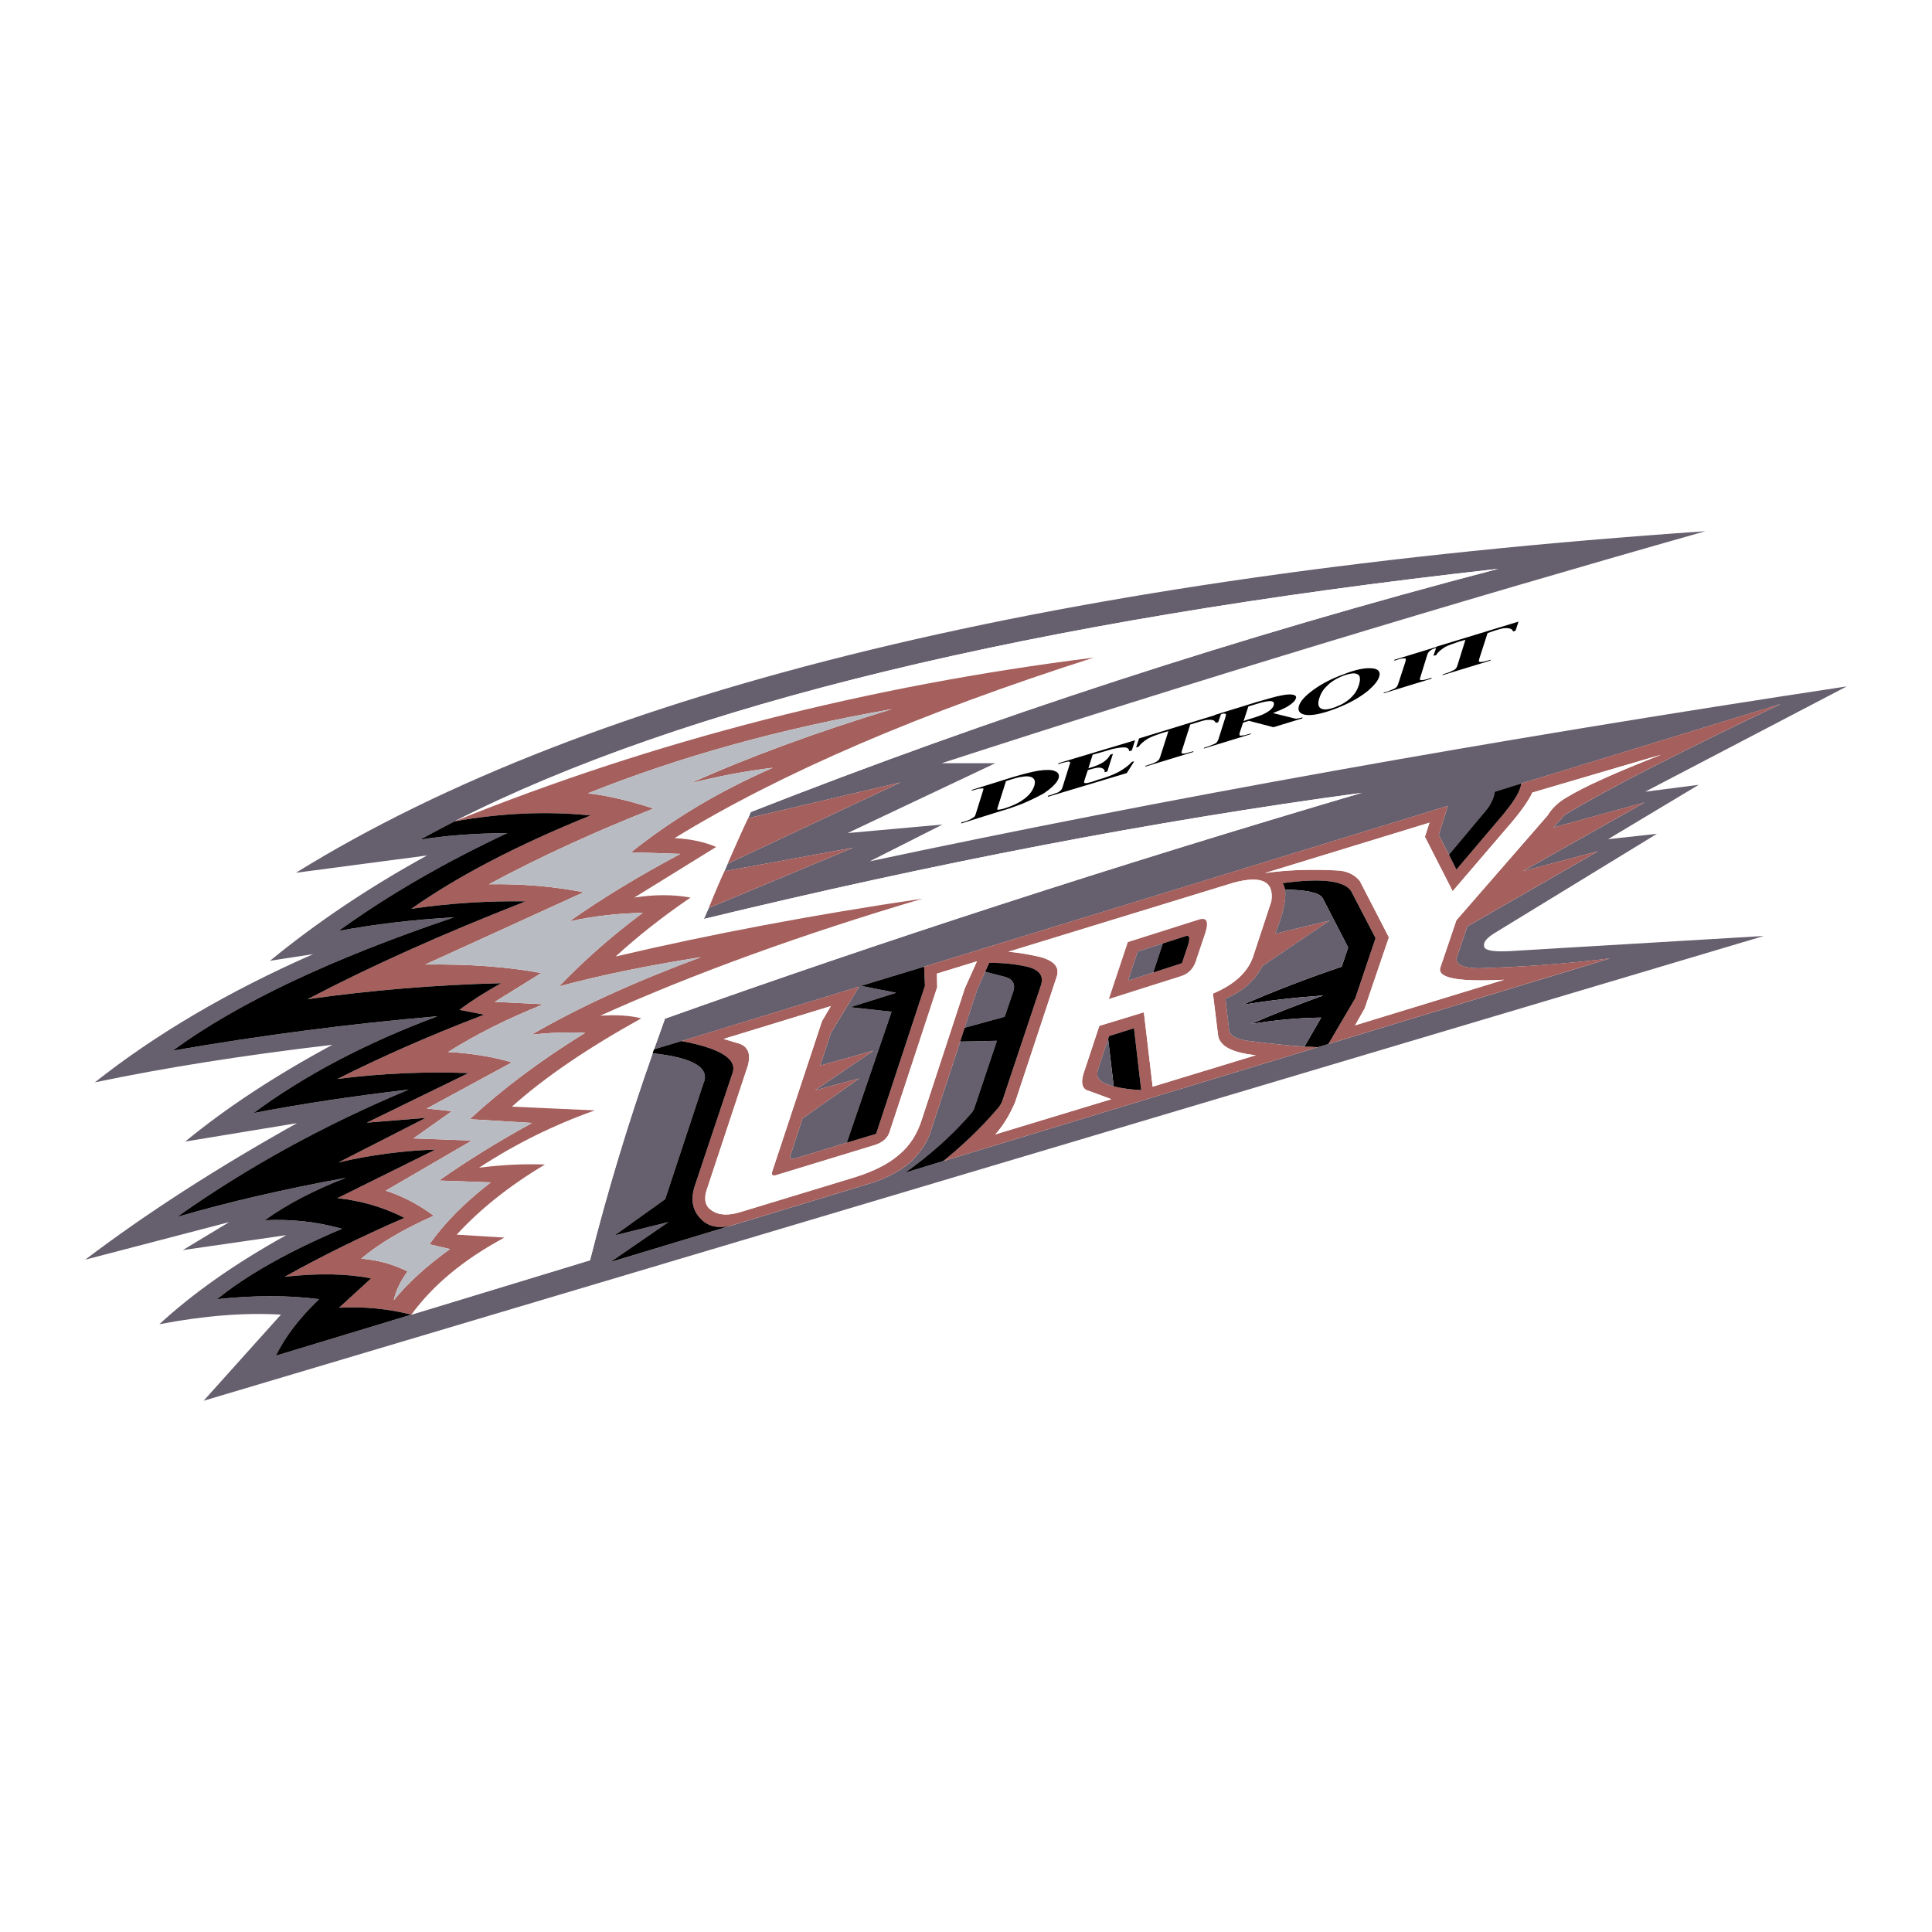 <?xml version="1.0" encoding="utf-8"?>
<!-- Generator: Adobe Illustrator 13.0.0, SVG Export Plug-In . SVG Version: 6.00 Build 14948)  -->
<!DOCTYPE svg PUBLIC "-//W3C//DTD SVG 1.0//EN" "http://www.w3.org/TR/2001/REC-SVG-20010904/DTD/svg10.dtd">
<svg version="1.0" id="Layer_1" xmlns="http://www.w3.org/2000/svg" xmlns:xlink="http://www.w3.org/1999/xlink" x="0px" y="0px"
	 width="192.756px" height="192.756px" viewBox="0 0 192.756 192.756" enable-background="new 0 0 192.756 192.756"
	 xml:space="preserve">
<g>
	<polygon fill-rule="evenodd" clip-rule="evenodd" fill="#FFFFFF" points="0,0 192.756,0 192.756,192.756 0,192.756 0,0 	"/>
	<path fill-rule="evenodd" clip-rule="evenodd" fill="#665F6E" d="M169.486,78.3l-5.348,0.691l20.113-10.508
		c-35.703,5.4-68.187,11.227-97.478,17.452l7.263-3.671l-9.471,0.852l14.739-6.971h-5.348c24.981-8.114,50.389-15.829,76.194-23.146
		c-64.196,4.417-111.072,15.776-140.63,34.08l13.089-1.729c-5.72,3.139-10.935,6.624-15.67,10.508l4.31-0.665
		c-8.54,3.751-15.776,8.035-21.789,12.796c6.97-1.463,14.872-2.713,23.705-3.75c-5.72,3.086-10.615,6.305-14.686,9.656l11.147-1.836
		c-8.141,4.551-15.165,9.1-21.124,13.621l14.366-3.75l-4.629,2.793l10.322-1.49c-5.055,2.793-9.285,5.773-12.664,8.887
		c4.443-0.852,8.487-1.172,12.132-0.959l-7.715,8.594l155.661-46.371l-25.433,1.516c-1.703,0.08-2.502-0.106-2.475-0.532
		c-0.08-0.399,0.319-0.851,1.224-1.383l16.016-9.791l-4.868,0.532L169.486,78.3L169.486,78.3L169.486,78.3z M85.71,98.439
		l-2.793,4.576l-1.091,3.299l5.321-1.49l-5.853,3.965l4.443-1.197l-5.667,3.99l-1.224,3.725c-0.053,0.213,0.027,0.318,0.24,0.318
		c0.08-0.025,0.16-0.025,0.266-0.053l5.135-1.568l4.469-13.062l-4.124-0.453l4.576-1.438l-3.512-0.691l6.305-1.915l52.251-16.042
		l-0.905,2.9l1.012,1.969l3.564-4.256c0.586-0.666,0.905-1.357,1.012-2.022l2.634-0.824l25.886-7.928
		c-10.163,4.842-17.347,8.513-21.55,11.067l-1.117,1.25l9.099-2.501l-12.158,6.864l7.502-1.995l-13.036,7.502l-1.037,3.033
		c-0.213,0.718,0.506,1.118,2.102,1.144c4.709-0.133,9.099-0.479,13.169-0.984l-28.094,8.541l-1.064,0.318l-37.352,11.359
		l-3.831,1.172c2.421-1.703,4.603-3.645,6.518-5.826c0.213-0.213,0.372-0.479,0.452-0.771l2.208-6.572l-3.671,0.08l-2.926,8.912
		c-0.346,1.145-1.064,2.209-2.155,3.219c-0.958,0.773-2.128,1.412-3.565,1.916l-14.287,4.338l-11.972,3.617l5.799-3.99l-5.374,1.33
		l5.055-3.619l3.805-11.52c0.718-1.568-0.984-2.607-5.055-3.033c-2.447,6.918-4.522,13.809-6.252,20.646l-17.825,5.426l0,0
		l-13.515,4.098c0.904-1.861,2.341-3.752,4.31-5.641c-3.06-0.398-6.438-0.398-10.189,0c3.033-2.447,7.183-4.787,12.478-7.023
		c-2.448-0.691-5.028-0.984-7.715-0.852c2.235-1.596,4.921-3.006,8.087-4.229c-6.146,1.117-11.759,2.42-16.84,3.91
		c6.891-4.895,14.606-9.152,23.119-12.717c-5.64,0.664-10.801,1.438-15.483,2.342c5.108-3.779,11.227-6.998,18.357-9.658
		c-8.7,0.746-17.506,1.889-26.418,3.432c6.492-4.762,15.856-9.178,28.068-13.301c-4.23,0.239-8.062,0.718-11.52,1.356
		c4.815-3.485,10.429-6.757,16.841-9.764c-3.246,0.026-6.172,0.239-8.726,0.665c1.117-0.612,2.288-1.224,3.458-1.836
		c22.8-11.599,57.518-20.006,104.129-25.194c-25.753,6.73-50.602,14.845-74.572,24.263c-0.08,0.212-0.186,0.399-0.266,0.612
		l15.191-3.565l-17.24,8.114c-0.106,0.266-0.213,0.505-0.319,0.745l12.823-2.341l-14.393,6.012c-0.16,0.373-0.319,0.745-0.479,1.091
		c23.066-5.587,44.935-9.79,65.633-12.583c-24.716,7.29-47.888,14.818-69.518,22.534c-0.373,1.037-0.718,2.049-1.091,3.059
		l2.74-0.824L85.71,98.439L85.71,98.439z"/>
	<path fill-rule="evenodd" clip-rule="evenodd" fill="#A55F5C" d="M92.201,96.444l0.08,1.915l-4.869,14.766l-2.926,0.879
		l-5.135,1.568c-0.106,0.027-0.186,0.027-0.266,0.053c-0.213,0-0.293-0.105-0.24-0.318l1.224-3.725l5.667-3.99l-4.443,1.197
		l5.853-3.965l-5.321,1.49l1.091-3.299l2.793-4.576l-17.719,5.428c3.964,0.744,5.667,1.836,5.055,3.299l-3.777,11.307
		c-0.346,1.197-0.187,2.209,0.532,3.006c0.718,0.852,1.729,1.117,3.06,0.826l14.287-4.338c1.437-0.504,2.607-1.143,3.565-1.916
		c1.091-1.01,1.809-2.074,2.155-3.219l2.926-8.912l0.452-1.383l1.277-3.857l0.771-1.73l0.399-0.878
		c1.145-0.026,2.368,0.08,3.646,0.346c1.33,0.292,1.835,0.904,1.516,1.889l-3.777,11.307c-0.106,0.398-0.319,0.771-0.586,1.037
		c-1.596,1.863-3.405,3.592-5.374,5.188l37.352-11.359c-0.426-0.027-0.878-0.053-1.33-0.053c-1.889-0.133-3.751-0.346-5.64-0.586
		c-1.091-0.158-1.729-0.479-1.862-1.01l-0.373-3.193c1.729-0.719,2.953-1.809,3.698-3.272l6.704-4.523l-5.427,1.304
		c0.798-2.022,1.117-3.485,0.957-4.39c-0.026-0.266-0.106-0.479-0.239-0.639c3.831-0.532,6.119-0.266,6.838,0.771l2.447,4.709
		l-2.021,5.986l-2.688,4.576l28.094-8.541c-4.07,0.505-8.46,0.851-13.169,0.984c-1.596-0.026-2.314-0.426-2.102-1.144l1.037-3.033
		l13.036-7.502l-7.502,1.995l12.158-6.864l-9.099,2.501l1.117-1.25c4.203-2.554,11.387-6.226,21.55-11.067l-25.886,7.928
		c-0.054,0.691-0.612,1.623-1.623,2.873l-0.054,0.08l-4.788,5.64l-0.745-1.49l-1.012-1.969l0.905-2.9L92.201,96.444L92.201,96.444
		L92.201,96.444z M93.505,98.492l-0.027-1.355l3.991-1.224l-1.197,2.66l-4.283,13.062c-0.452,1.463-1.197,2.66-2.288,3.566
		c-1.064,0.93-2.554,1.676-4.443,2.262l-11.36,3.457c-1.197,0.373-2.182,0.346-2.9-0.16c-0.612-0.398-0.771-1.037-0.532-1.914
		l4.124-12.451c0.346-1.17,0.08-1.943-0.798-2.262l-1.597-0.479l10.695-3.273l-0.878,1.49l-4.948,14.953
		c-0.16,0.424,0.026,0.559,0.532,0.371l9.418-2.873c1.011-0.266,1.597-0.771,1.782-1.516L93.505,98.492L93.505,98.492L93.505,98.492
		z M110.558,103.654l0.106-0.293l2.475-0.771l0.719,6.172c-1.064-0.053-1.969-0.186-2.74-0.371c-0.24-0.08-0.479-0.135-0.665-0.213
		c-0.825-0.293-1.118-0.773-0.905-1.465L110.558,103.654L110.558,103.654L110.558,103.654z M114.123,100.994l-4.443,1.355
		l-1.463,4.418c-0.452,1.197-0.292,1.914,0.426,2.074l2.234,0.824l-11.572,3.512c0.745-0.824,1.41-1.889,1.969-3.191l4.124-12.451
		c0.372-0.984-0.16-1.649-1.57-2.048c-1.144-0.266-2.208-0.453-3.219-0.532l22.48-6.891c2.793-0.745,4.044-0.133,3.751,1.862
		l-1.729,5.241c-0.479,1.703-1.836,3.007-4.097,3.964l0.506,4.098c0.106,1.117,1.383,1.809,3.777,2.049l-10.296,3.139
		L114.123,100.994L114.123,100.994L114.123,100.994z M156.264,79.577c-0.771,0.453-1.409,1.038-1.861,1.783l-9.099,10.456
		l-1.57,4.629c-0.479,1.118,1.623,1.544,6.332,1.304l-14.872,4.549l0.958-1.676l2.421-7.103l-2.899-5.613
		c-0.56-0.692-1.357-1.038-2.342-1.064c-2.58-0.133-4.948-0.054-7.13,0.266l16.415-5.028l-0.452,1.41l2.767,5.427l5.401-6.305
		c1.33-1.517,2.181-2.714,2.554-3.539l12.85-3.778C161.239,77.05,158.047,78.486,156.264,79.577L156.264,79.577z"/>
	<path fill-rule="evenodd" clip-rule="evenodd" fill="#FFFFFF" d="M93.478,97.137l0.027,1.355l-4.709,14.314
		c-0.186,0.744-0.771,1.25-1.782,1.516l-9.418,2.873c-0.505,0.188-0.691,0.053-0.532-0.371l4.948-14.953l0.878-1.49l-10.695,3.273
		l1.597,0.479c0.878,0.318,1.144,1.092,0.798,2.262l-4.124,12.451c-0.239,0.877-0.08,1.516,0.532,1.914
		c0.718,0.506,1.703,0.533,2.9,0.16l11.36-3.457c1.889-0.586,3.379-1.332,4.443-2.262c1.091-0.906,1.836-2.104,2.288-3.566
		l4.283-13.062l1.197-2.66L93.478,97.137L93.478,97.137z"/>
	<path fill-rule="evenodd" clip-rule="evenodd" d="M110.664,103.361l-0.106,0.293l0.56,4.736c0.771,0.186,1.676,0.318,2.74,0.371
		l-0.719-6.172L110.664,103.361L110.664,103.361z"/>
	<path fill-rule="evenodd" clip-rule="evenodd" fill="#665F6E" d="M109.547,106.713c-0.213,0.691,0.08,1.172,0.905,1.465
		c0.186,0.078,0.425,0.133,0.665,0.213l-0.56-4.736L109.547,106.713L109.547,106.713z"/>
	<path fill-rule="evenodd" clip-rule="evenodd" fill="#FFFFFF" d="M109.68,102.35l4.443-1.355l0.878,7.422l10.296-3.139
		c-2.395-0.24-3.671-0.932-3.777-2.049l-0.506-4.098c2.261-0.957,3.618-2.261,4.097-3.964l1.729-5.241
		c0.293-1.995-0.958-2.607-3.751-1.862l-22.48,6.891c1.011,0.08,2.075,0.266,3.219,0.532c1.41,0.399,1.942,1.064,1.57,2.048
		l-4.124,12.451c-0.559,1.303-1.224,2.367-1.969,3.191l11.572-3.512l-2.234-0.824c-0.718-0.16-0.878-0.877-0.426-2.074
		L109.68,102.35L109.68,102.35L109.68,102.35z M117.768,97.402l-7.13,2.262l1.889-5.667l7.13-2.261
		c0.745-0.212,0.932,0.213,0.612,1.277l-0.878,2.607C119.151,96.551,118.619,97.162,117.768,97.402L117.768,97.402z"/>
	<path fill-rule="evenodd" clip-rule="evenodd" fill="#A55F5C" d="M110.638,99.664l7.13-2.262c0.852-0.24,1.384-0.852,1.623-1.783
		l0.878-2.607c0.319-1.064,0.133-1.489-0.612-1.277l-7.13,2.261L110.638,99.664L110.638,99.664L110.638,99.664z M113.511,94.928
		l2.501-0.798l2.314-0.745c0.399-0.107,0.426,0.266,0.134,1.117l-0.532,1.596l-2.873,0.931l-2.501,0.799L113.511,94.928
		L113.511,94.928z"/>
	<polygon fill-rule="evenodd" clip-rule="evenodd" fill="#665F6E" points="116.012,94.13 113.511,94.928 112.554,97.828 
		115.055,97.029 116.012,94.13 	"/>
	<path fill-rule="evenodd" clip-rule="evenodd" d="M118.46,94.502c0.292-0.852,0.266-1.224-0.134-1.117l-2.314,0.745l-0.957,2.899
		l2.873-0.931L118.46,94.502L118.46,94.502z"/>
	<path fill-rule="evenodd" clip-rule="evenodd" fill="#FFFFFF" d="M154.402,81.36c0.452-0.745,1.091-1.33,1.861-1.783
		c1.783-1.091,4.976-2.527,9.472-4.283l-12.85,3.778c-0.373,0.825-1.224,2.022-2.554,3.539l-5.401,6.305l-2.767-5.427l0.452-1.41
		l-16.415,5.028c2.182-0.32,4.55-0.399,7.13-0.266c0.984,0.026,1.782,0.372,2.342,1.064l2.899,5.613l-2.421,7.103l-0.958,1.676
		l14.872-4.549c-4.709,0.24-6.811-0.186-6.332-1.304l1.57-4.629L154.402,81.36L154.402,81.36z"/>
	<polygon fill-rule="evenodd" clip-rule="evenodd" points="92.281,98.359 92.201,96.444 85.896,98.359 89.408,99.051 
		84.832,100.488 88.955,100.941 84.486,114.004 87.412,113.125 92.281,98.359 	"/>
	<path fill-rule="evenodd" clip-rule="evenodd" fill="#665F6E" d="M97.522,98.68l-1.277,3.857l3.991-1.092l0.798-2.34
		c0.347-0.904,0.054-1.465-0.904-1.678l-1.836-0.478L97.522,98.68L97.522,98.68z"/>
	<path fill-rule="evenodd" clip-rule="evenodd" d="M96.245,102.537l-0.452,1.383l3.671-0.08l-2.208,6.572
		c-0.08,0.293-0.239,0.559-0.452,0.771c-1.916,2.182-4.097,4.123-6.518,5.826l3.831-1.172c1.969-1.596,3.778-3.324,5.374-5.188
		c0.267-0.266,0.479-0.639,0.586-1.037l3.777-11.307c0.319-0.984-0.186-1.596-1.516-1.889c-1.277-0.266-2.501-0.373-3.646-0.346
		l-0.399,0.878l1.836,0.478c0.958,0.213,1.251,0.773,0.904,1.678l-0.798,2.34L96.245,102.537L96.245,102.537z"/>
	<path fill-rule="evenodd" clip-rule="evenodd" d="M149.135,78.992c-0.106,0.666-0.426,1.357-1.012,2.022l-3.564,4.256l0.745,1.49
		l4.788-5.64l0.054-0.08c1.011-1.25,1.569-2.182,1.623-2.873L149.135,78.992L149.135,78.992z"/>
	<path fill-rule="evenodd" clip-rule="evenodd" d="M127.957,88.117c0.133,0.16,0.213,0.373,0.239,0.639
		c2.183,0.026,3.433,0.319,3.752,0.825l2.554,4.948l-0.639,1.916c-3.538,1.196-6.837,2.474-9.87,3.804
		c2.714-0.451,5.374-0.744,8.034-0.93c-2.66,0.957-5.055,1.889-7.209,2.846c2.421-0.398,4.735-0.611,6.997-0.639l-1.677,2.9
		c0.452,0,0.904,0.025,1.33,0.053l1.064-0.318l2.688-4.576l2.021-5.986l-2.447-4.709C134.076,87.851,131.788,87.585,127.957,88.117
		L127.957,88.117z"/>
	<path fill-rule="evenodd" clip-rule="evenodd" fill="#665F6E" d="M128.196,88.756c0.16,0.904-0.159,2.368-0.957,4.39l5.427-1.304
		l-6.704,4.523c-0.745,1.463-1.969,2.553-3.698,3.272l0.373,3.193c0.133,0.531,0.771,0.852,1.862,1.01
		c1.889,0.24,3.751,0.453,5.64,0.586l1.677-2.9c-2.262,0.027-4.576,0.24-6.997,0.639c2.154-0.957,4.549-1.889,7.209-2.846
		c-2.66,0.186-5.32,0.479-8.034,0.93c3.033-1.33,6.332-2.607,9.87-3.804l0.639-1.916l-2.554-4.948
		C131.629,89.075,130.379,88.782,128.196,88.756L128.196,88.756z"/>
	<path fill-rule="evenodd" clip-rule="evenodd" fill="#FFFFFF" d="M74.642,81.626c0.08-0.213,0.187-0.399,0.266-0.612
		c23.971-9.418,48.819-17.533,74.572-24.263c-46.611,5.188-81.33,13.595-104.129,25.194c19.953-8.061,41.21-13.515,63.77-16.335
		C91.882,71.117,77.915,77.103,67.3,83.621c1.649,0.08,3.033,0.399,4.15,0.878l-8.167,5.055c1.995-0.319,3.884-0.319,5.614,0
		c-2.74,1.862-5.241,3.832-7.476,5.879c9.604-2.261,19.82-4.177,30.622-5.773c-12.052,3.565-22.773,7.449-32.165,11.68
		c1.623-0.107,2.979-0.027,4.097,0.266c-5.321,2.953-9.604,5.854-12.903,8.807l8.274,0.371c-4.044,1.438-7.901,3.326-11.546,5.721
		c2.314-0.293,4.496-0.398,6.571-0.318c-3.485,2.074-6.438,4.416-8.806,6.996l4.762,0.293c-4.071,2.182-7.157,4.762-9.285,7.688
		l17.825-5.426c1.729-6.838,3.805-13.729,6.252-20.646c0.027-0.133,0.08-0.266,0.133-0.398c0.373-1.01,0.718-2.021,1.091-3.059
		c21.629-7.716,44.802-15.245,69.518-22.534c-20.698,2.793-42.567,6.997-65.633,12.583c0.16-0.346,0.319-0.718,0.479-1.091
		c0.505-1.224,1.011-2.448,1.569-3.671c0.106-0.239,0.213-0.479,0.319-0.745C73.259,84.659,73.924,83.142,74.642,81.626
		L74.642,81.626z"/>
	<path fill-rule="evenodd" clip-rule="evenodd" fill="#A55F5C" d="M72.274,86.92c-0.559,1.224-1.064,2.448-1.569,3.671l14.393-6.012
		L72.274,86.92L72.274,86.92z"/>
	<path fill-rule="evenodd" clip-rule="evenodd" fill="#A55F5C" d="M71.45,84.499c-1.117-0.479-2.5-0.798-4.15-0.878
		c10.615-6.518,24.582-12.504,41.821-18.011c-22.56,2.82-43.817,8.274-63.77,16.335c4.656-0.824,9.178-1.037,13.568-0.585
		c-7.236,2.926-13.195,6.012-17.878,9.312c3.805-0.559,7.609-0.798,11.413-0.745c-8.3,3.246-15.537,6.492-21.762,9.763
		c6.385-0.904,12.823-1.436,19.315-1.596c-1.543,0.852-2.927,1.729-4.177,2.66l2.475,0.479c-5.428,2.076-10.323,4.23-14.632,6.412
		c4.39-0.559,8.752-0.744,13.062-0.584l-10.136,4.947l5.879-0.479l-8.7,4.443c3.219-0.746,6.438-1.172,9.658-1.277l-9.764,4.842
		c2.421,0.266,4.655,0.932,6.677,1.969c-4.363,1.889-8.327,3.857-11.945,5.879c3.352-0.373,6.225-0.318,8.62,0.16l-3.193,2.926
		c2.501-0.133,4.922,0.107,7.21,0.691l0,0c2.128-2.926,5.214-5.506,9.285-7.688l-4.762-0.293c2.368-2.58,5.321-4.922,8.806-6.996
		c-2.075-0.08-4.256,0.025-6.571,0.318c3.645-2.395,7.502-4.283,11.546-5.721l-8.274-0.371c3.299-2.953,7.583-5.854,12.903-8.807
		c-1.118-0.293-2.475-0.373-4.097-0.266c9.392-4.23,20.113-8.115,32.165-11.68c-10.801,1.596-21.018,3.512-30.622,5.773
		c2.235-2.048,4.736-4.017,7.476-5.879c-1.729-0.319-3.619-0.319-5.614,0L71.45,84.499L71.45,84.499L71.45,84.499z M65.198,80.668
		c-2.395-0.771-4.576-1.304-6.544-1.516c9.231-3.698,19.368-6.492,30.355-8.407c-7.502,2.288-14.207,4.736-20.113,7.396
		c2.767-0.692,5.507-1.224,8.22-1.543c-5.32,2.314-10.029,5.134-14.153,8.434l4.921,0.159c-4.097,2.182-7.795,4.417-11.067,6.731
		c2.421-0.532,4.869-0.798,7.316-0.852c-3.14,2.341-5.906,4.789-8.354,7.344c4.097-1.118,8.806-2.076,14.18-2.927
		c-6.678,2.474-12.318,5.054-16.92,7.742c1.889-0.213,3.671-0.266,5.347-0.186c-4.442,2.74-8.273,5.613-11.519,8.619l6.225,0.373
		c-3.405,1.861-6.491,3.777-9.285,5.746l5.161,0.186c-2.554,1.969-4.603,4.018-6.119,6.172l2.048,0.48
		c-2.288,1.648-4.15,3.324-5.613,5.107c0.213-0.957,0.665-1.916,1.383-2.873c-1.49-0.746-3.006-1.145-4.629-1.277
		c1.756-1.49,4.177-2.926,7.236-4.283c-1.463-1.092-3.06-1.941-4.789-2.502l8.593-5l-5.826-0.213l3.831-2.715l-2.501-0.266
		l8.487-4.602c-1.889-0.559-3.991-0.906-6.358-1.039c2.74-1.729,5.906-3.324,9.498-4.762l-4.842-0.24l4.629-2.872
		c-3.405-0.639-7.263-0.905-11.573-0.852l15.803-7.21c-2.979-0.585-6.119-0.851-9.445-0.798
		C53.811,85.51,59.292,83.009,65.198,80.668L65.198,80.668z"/>
	<path fill-rule="evenodd" clip-rule="evenodd" fill="#B8BCC2" d="M58.653,79.152c1.968,0.212,4.15,0.745,6.544,1.516
		c-5.906,2.341-11.387,4.842-16.415,7.556c3.326-0.053,6.465,0.213,9.445,0.798l-15.803,7.21c4.31-0.053,8.167,0.213,11.573,0.852
		l-4.629,2.872l4.842,0.24c-3.591,1.438-6.757,3.033-9.498,4.762c2.368,0.133,4.47,0.48,6.358,1.039l-8.487,4.602l2.501,0.266
		l-3.831,2.715l5.826,0.213l-8.593,5c1.729,0.561,3.325,1.41,4.789,2.502c-3.06,1.357-5.48,2.793-7.236,4.283
		c1.623,0.133,3.139,0.531,4.629,1.277c-0.718,0.957-1.17,1.916-1.383,2.873c1.463-1.783,3.326-3.459,5.613-5.107l-2.048-0.48
		c1.517-2.154,3.565-4.203,6.119-6.172l-5.161-0.186c2.793-1.969,5.879-3.885,9.285-5.746l-6.225-0.373
		c3.246-3.006,7.077-5.879,11.519-8.619c-1.676-0.08-3.458-0.027-5.347,0.186c4.603-2.688,10.243-5.268,16.92-7.742
		c-5.374,0.851-10.083,1.809-14.18,2.927c2.448-2.555,5.214-5.002,8.354-7.344c-2.448,0.053-4.896,0.319-7.316,0.852
		c3.272-2.315,6.97-4.55,11.067-6.731l-4.921-0.159c4.124-3.299,8.833-6.119,14.153-8.434c-2.713,0.319-5.454,0.851-8.22,1.543
		c5.906-2.66,12.61-5.108,20.113-7.396C78.021,72.66,67.885,75.454,58.653,79.152L58.653,79.152z"/>
	<path fill-rule="evenodd" clip-rule="evenodd" fill="#A55F5C" d="M74.642,81.626c-0.718,1.516-1.383,3.033-2.048,4.549l17.24-8.114
		L74.642,81.626L74.642,81.626z"/>
	<path fill-rule="evenodd" clip-rule="evenodd" d="M52.454,89.926c-3.804-0.053-7.608,0.186-11.413,0.745
		c4.683-3.299,10.642-6.385,17.878-9.312c-4.39-0.452-8.912-0.239-13.568,0.585c-1.171,0.612-2.341,1.224-3.458,1.836
		c2.554-0.426,5.48-0.639,8.726-0.665c-6.412,3.006-12.025,6.279-16.841,9.764c3.458-0.639,7.29-1.118,11.52-1.356
		c-12.211,4.123-21.576,8.54-28.068,13.301c8.913-1.543,17.719-2.686,26.418-3.432c-7.13,2.66-13.249,5.879-18.357,9.658
		c4.682-0.904,9.843-1.678,15.483-2.342c-8.513,3.564-16.229,7.822-23.119,12.717c5.082-1.49,10.695-2.793,16.84-3.91
		c-3.166,1.223-5.853,2.633-8.087,4.229c2.687-0.133,5.268,0.16,7.715,0.852c-5.294,2.236-9.445,4.576-12.478,7.023
		c3.751-0.398,7.13-0.398,10.189,0c-1.969,1.889-3.405,3.779-4.31,5.641l13.515-4.098c-2.288-0.584-4.709-0.824-7.21-0.691
		l3.193-2.926c-2.395-0.479-5.268-0.533-8.62-0.16c3.618-2.021,7.582-3.99,11.945-5.879c-2.022-1.037-4.256-1.703-6.677-1.969
		l9.764-4.842c-3.219,0.105-6.438,0.531-9.658,1.277l8.7-4.443l-5.879,0.479l10.136-4.947c-4.31-0.16-8.673,0.025-13.062,0.584
		c4.31-2.182,9.205-4.336,14.632-6.412l-2.475-0.479c1.25-0.932,2.634-1.809,4.177-2.66c-6.492,0.16-12.93,0.691-19.315,1.596
		C36.917,96.418,44.154,93.172,52.454,89.926L52.454,89.926z"/>
	<path fill-rule="evenodd" clip-rule="evenodd" d="M73.046,107.166c0.612-1.463-1.091-2.555-5.055-3.299l-2.74,0.824
		c-0.053,0.133-0.106,0.266-0.133,0.398c4.071,0.426,5.773,1.465,5.055,3.033l-3.805,11.52l-5.055,3.619l5.374-1.33l-5.799,3.99
		l11.972-3.617c-1.331,0.291-2.341,0.025-3.06-0.826c-0.718-0.797-0.878-1.809-0.532-3.006L73.046,107.166L73.046,107.166z"/>
	<path fill-rule="evenodd" clip-rule="evenodd" d="M137.614,67.472c0.134-0.479-0.133-0.771-0.798-0.798
		c-0.665-0.054-1.596,0.133-2.793,0.612c-1.117,0.399-2.103,0.905-2.953,1.516c-0.852,0.612-1.357,1.171-1.49,1.676
		c-0.106,0.426,0.08,0.718,0.585,0.825c0.612,0.133,1.623-0.053,2.98-0.559c1.356-0.505,2.474-1.117,3.352-1.835
		C137.109,68.377,137.508,67.898,137.614,67.472L137.614,67.472L137.614,67.472z M134.023,67.419
		c0.372-0.133,0.691-0.213,0.984-0.239c0.239,0,0.452,0.053,0.585,0.213c0.106,0.16,0.133,0.452,0,0.904
		c-0.106,0.346-0.267,0.692-0.506,0.985c-0.266,0.319-0.559,0.585-0.904,0.798c-0.266,0.186-0.611,0.319-0.984,0.479
		c-0.585,0.213-0.984,0.266-1.25,0.186c-0.399-0.106-0.506-0.426-0.346-1.011c0.133-0.452,0.372-0.904,0.744-1.25
		C132.772,68.031,133.331,67.685,134.023,67.419L134.023,67.419z"/>
	<path fill-rule="evenodd" clip-rule="evenodd" d="M139.104,65.929l0.293-0.106c0.239-0.08,0.452-0.133,0.585-0.133
		s0.239,0,0.266,0.026c0.027,0.027,0.027,0.106-0.026,0.293l-0.718,2.208c-0.054,0.16-0.106,0.266-0.16,0.319
		c-0.079,0.08-0.187,0.16-0.319,0.213c-0.159,0.08-0.398,0.16-0.665,0.266l-0.293,0.08l-0.026,0.08l4.763-1.463l0.026-0.106
		l-0.293,0.106c-0.266,0.08-0.452,0.133-0.585,0.133c-0.133,0.026-0.239,0.026-0.266-0.026c-0.054,0-0.027-0.106,0.026-0.266
		l0.691-2.235c0.054-0.16,0.133-0.266,0.187-0.319c0.08-0.08,0.187-0.133,0.293-0.213c0.133-0.026,0.239-0.106,0.398-0.133
		l-0.266,0.771l0.266-0.053c0.16-0.293,0.479-0.559,0.904-0.825c0.293-0.16,0.771-0.319,1.384-0.532l0.639-0.186l-0.798,2.554
		c-0.054,0.186-0.134,0.292-0.187,0.346c-0.08,0.08-0.213,0.16-0.319,0.186c-0.159,0.106-0.372,0.187-0.639,0.266l-0.319,0.106
		l-0.026,0.08l4.789-1.463l0.026-0.08l-0.293,0.08c-0.266,0.08-0.479,0.133-0.611,0.133c-0.16,0.026-0.213,0-0.267-0.026
		c-0.026-0.027-0.026-0.106,0.027-0.293l0.824-2.554l0.691-0.239c0.426-0.133,0.692-0.213,0.878-0.24
		c0.267-0.027,0.479-0.027,0.639,0.026c0.159,0.027,0.267,0.106,0.346,0.293l0.239-0.08l0.293-0.905l-8.193,2.501v0.027
		l-4.178,1.277L139.104,65.929L139.104,65.929z"/>
	<path fill-rule="evenodd" clip-rule="evenodd" d="M119.045,75.028l0.026-0.08l-0.292,0.08c-0.267,0.08-0.479,0.133-0.612,0.16
		c-0.133,0-0.213,0-0.267-0.027c-0.026-0.026-0.026-0.133,0.027-0.292l0.824-2.581l0.691-0.213c0.426-0.133,0.719-0.213,0.878-0.239
		c0.267-0.026,0.506-0.026,0.639,0c0.16,0.026,0.267,0.133,0.347,0.292l0.239-0.08l0.266-0.771c0.08-0.053,0.134-0.053,0.187-0.08
		c0.159,0,0.266,0,0.293,0.027c0.053,0.053,0.026,0.133-0.027,0.319l-0.691,2.182c-0.053,0.16-0.133,0.293-0.187,0.346
		c-0.079,0.08-0.213,0.16-0.372,0.213c-0.159,0.08-0.452,0.187-0.878,0.32l-0.026,0.08l4.682-1.437l0.027-0.08
		c-0.426,0.133-0.692,0.213-0.852,0.213c-0.133,0.026-0.239,0.026-0.267,0c-0.053-0.053-0.053-0.16,0-0.319l0.32-0.958l0.585-0.187
		l2.447,0.639l2.873-0.878l0.027-0.106c-0.24,0.08-0.426,0.106-0.612,0.133c-0.106,0-0.266-0.026-0.506-0.106L127,71.144
		c0.559-0.213,1.037-0.426,1.383-0.612c0.532-0.319,0.825-0.585,0.904-0.851c0.08-0.187-0.026-0.319-0.319-0.373
		c-0.266-0.053-0.638-0.026-1.144,0.08c-0.479,0.08-1.276,0.319-2.395,0.639L121.2,71.33v0.027l-7.556,2.315l-0.293,0.904
		l0.266-0.08c0.16-0.266,0.479-0.532,0.905-0.798c0.319-0.186,0.771-0.346,1.383-0.559l0.665-0.187l-0.824,2.581
		c-0.054,0.16-0.106,0.266-0.187,0.319c-0.08,0.08-0.186,0.16-0.319,0.213c-0.159,0.08-0.372,0.16-0.639,0.239l-0.318,0.106
		l-0.027,0.08L119.045,75.028L119.045,75.028L119.045,75.028z M126.681,70.877c-0.213,0.16-0.479,0.319-0.799,0.452
		c-0.346,0.133-0.798,0.293-1.437,0.479l-0.372,0.133l0.479-1.463l0.719-0.213c0.718-0.239,1.224-0.319,1.489-0.319
		c0.293,0.027,0.399,0.16,0.319,0.426C127.026,70.532,126.894,70.718,126.681,70.877L126.681,70.877z"/>
	<path fill-rule="evenodd" clip-rule="evenodd" d="M111.037,75.214l-0.267,0.08c-0.133,0.266-0.372,0.532-0.691,0.745
		c-0.293,0.187-0.745,0.399-1.304,0.559l-0.186,0.053l0.426-1.357l0.957-0.266c0.691-0.213,1.145-0.346,1.384-0.373
		c0.426-0.08,0.745-0.106,0.931-0.08c0.213,0.027,0.346,0.133,0.373,0.372l0.266-0.08l0.319-1.011l-7.636,2.288l-0.026,0.106
		l0.293-0.106c0.319-0.08,0.532-0.133,0.691-0.159c0.106,0,0.187,0.026,0.213,0.08c0,0.027-0.026,0.133-0.08,0.266l-0.691,2.208
		c-0.054,0.16-0.106,0.266-0.187,0.319c-0.079,0.08-0.186,0.16-0.292,0.213c-0.187,0.053-0.399,0.133-0.665,0.239l-0.293,0.08
		l-0.026,0.106l7.874-2.368l0.745-1.171l-0.239,0.053c-0.319,0.373-0.771,0.692-1.33,1.011c-0.559,0.293-1.277,0.559-2.129,0.798
		l-0.531,0.187c-0.267,0.08-0.453,0.106-0.559,0.133c-0.106,0-0.16-0.027-0.187-0.027c-0.053-0.053-0.026-0.159,0.026-0.319
		l0.319-0.958c0.426-0.133,0.745-0.213,0.958-0.239c0.239-0.026,0.398,0,0.532,0.08c0.133,0.053,0.213,0.187,0.186,0.373l0.267-0.08
		L111.037,75.214L111.037,75.214z"/>
	<path fill-rule="evenodd" clip-rule="evenodd" d="M98.107,78.673c0.026,0.026,0,0.133-0.054,0.292l-0.691,2.208
		c-0.053,0.187-0.106,0.293-0.16,0.319c-0.106,0.08-0.212,0.16-0.373,0.239c-0.133,0.08-0.346,0.16-0.612,0.24l-0.292,0.08
		l-0.026,0.106l4.07-1.277c0.585-0.16,1.037-0.319,1.304-0.426c0.639-0.213,1.17-0.452,1.623-0.665
		c0.452-0.213,0.877-0.426,1.25-0.638c0.346-0.24,0.665-0.479,0.931-0.745c0.293-0.266,0.453-0.532,0.532-0.745
		c0.106-0.346,0-0.585-0.346-0.718c-0.319-0.16-0.878-0.16-1.649-0.053c-0.611,0.106-1.49,0.319-2.554,0.639l-4.097,1.277
		l-0.027,0.08l0.293-0.08c0.266-0.08,0.452-0.133,0.611-0.133C97.975,78.646,98.054,78.646,98.107,78.673L98.107,78.673
		L98.107,78.673z M101.965,77.502c0.426-0.08,0.771-0.054,0.984,0.053c0.293,0.16,0.373,0.426,0.239,0.852
		c-0.186,0.559-0.585,1.038-1.197,1.437c-0.452,0.319-1.063,0.585-1.809,0.825c-0.239,0.053-0.399,0.106-0.506,0.106
		c-0.08,0.026-0.133,0.026-0.159,0c-0.027-0.026-0.027-0.106,0.026-0.239l0.825-2.607C101.113,77.688,101.646,77.529,101.965,77.502
		L101.965,77.502z"/>
</g>
</svg>
